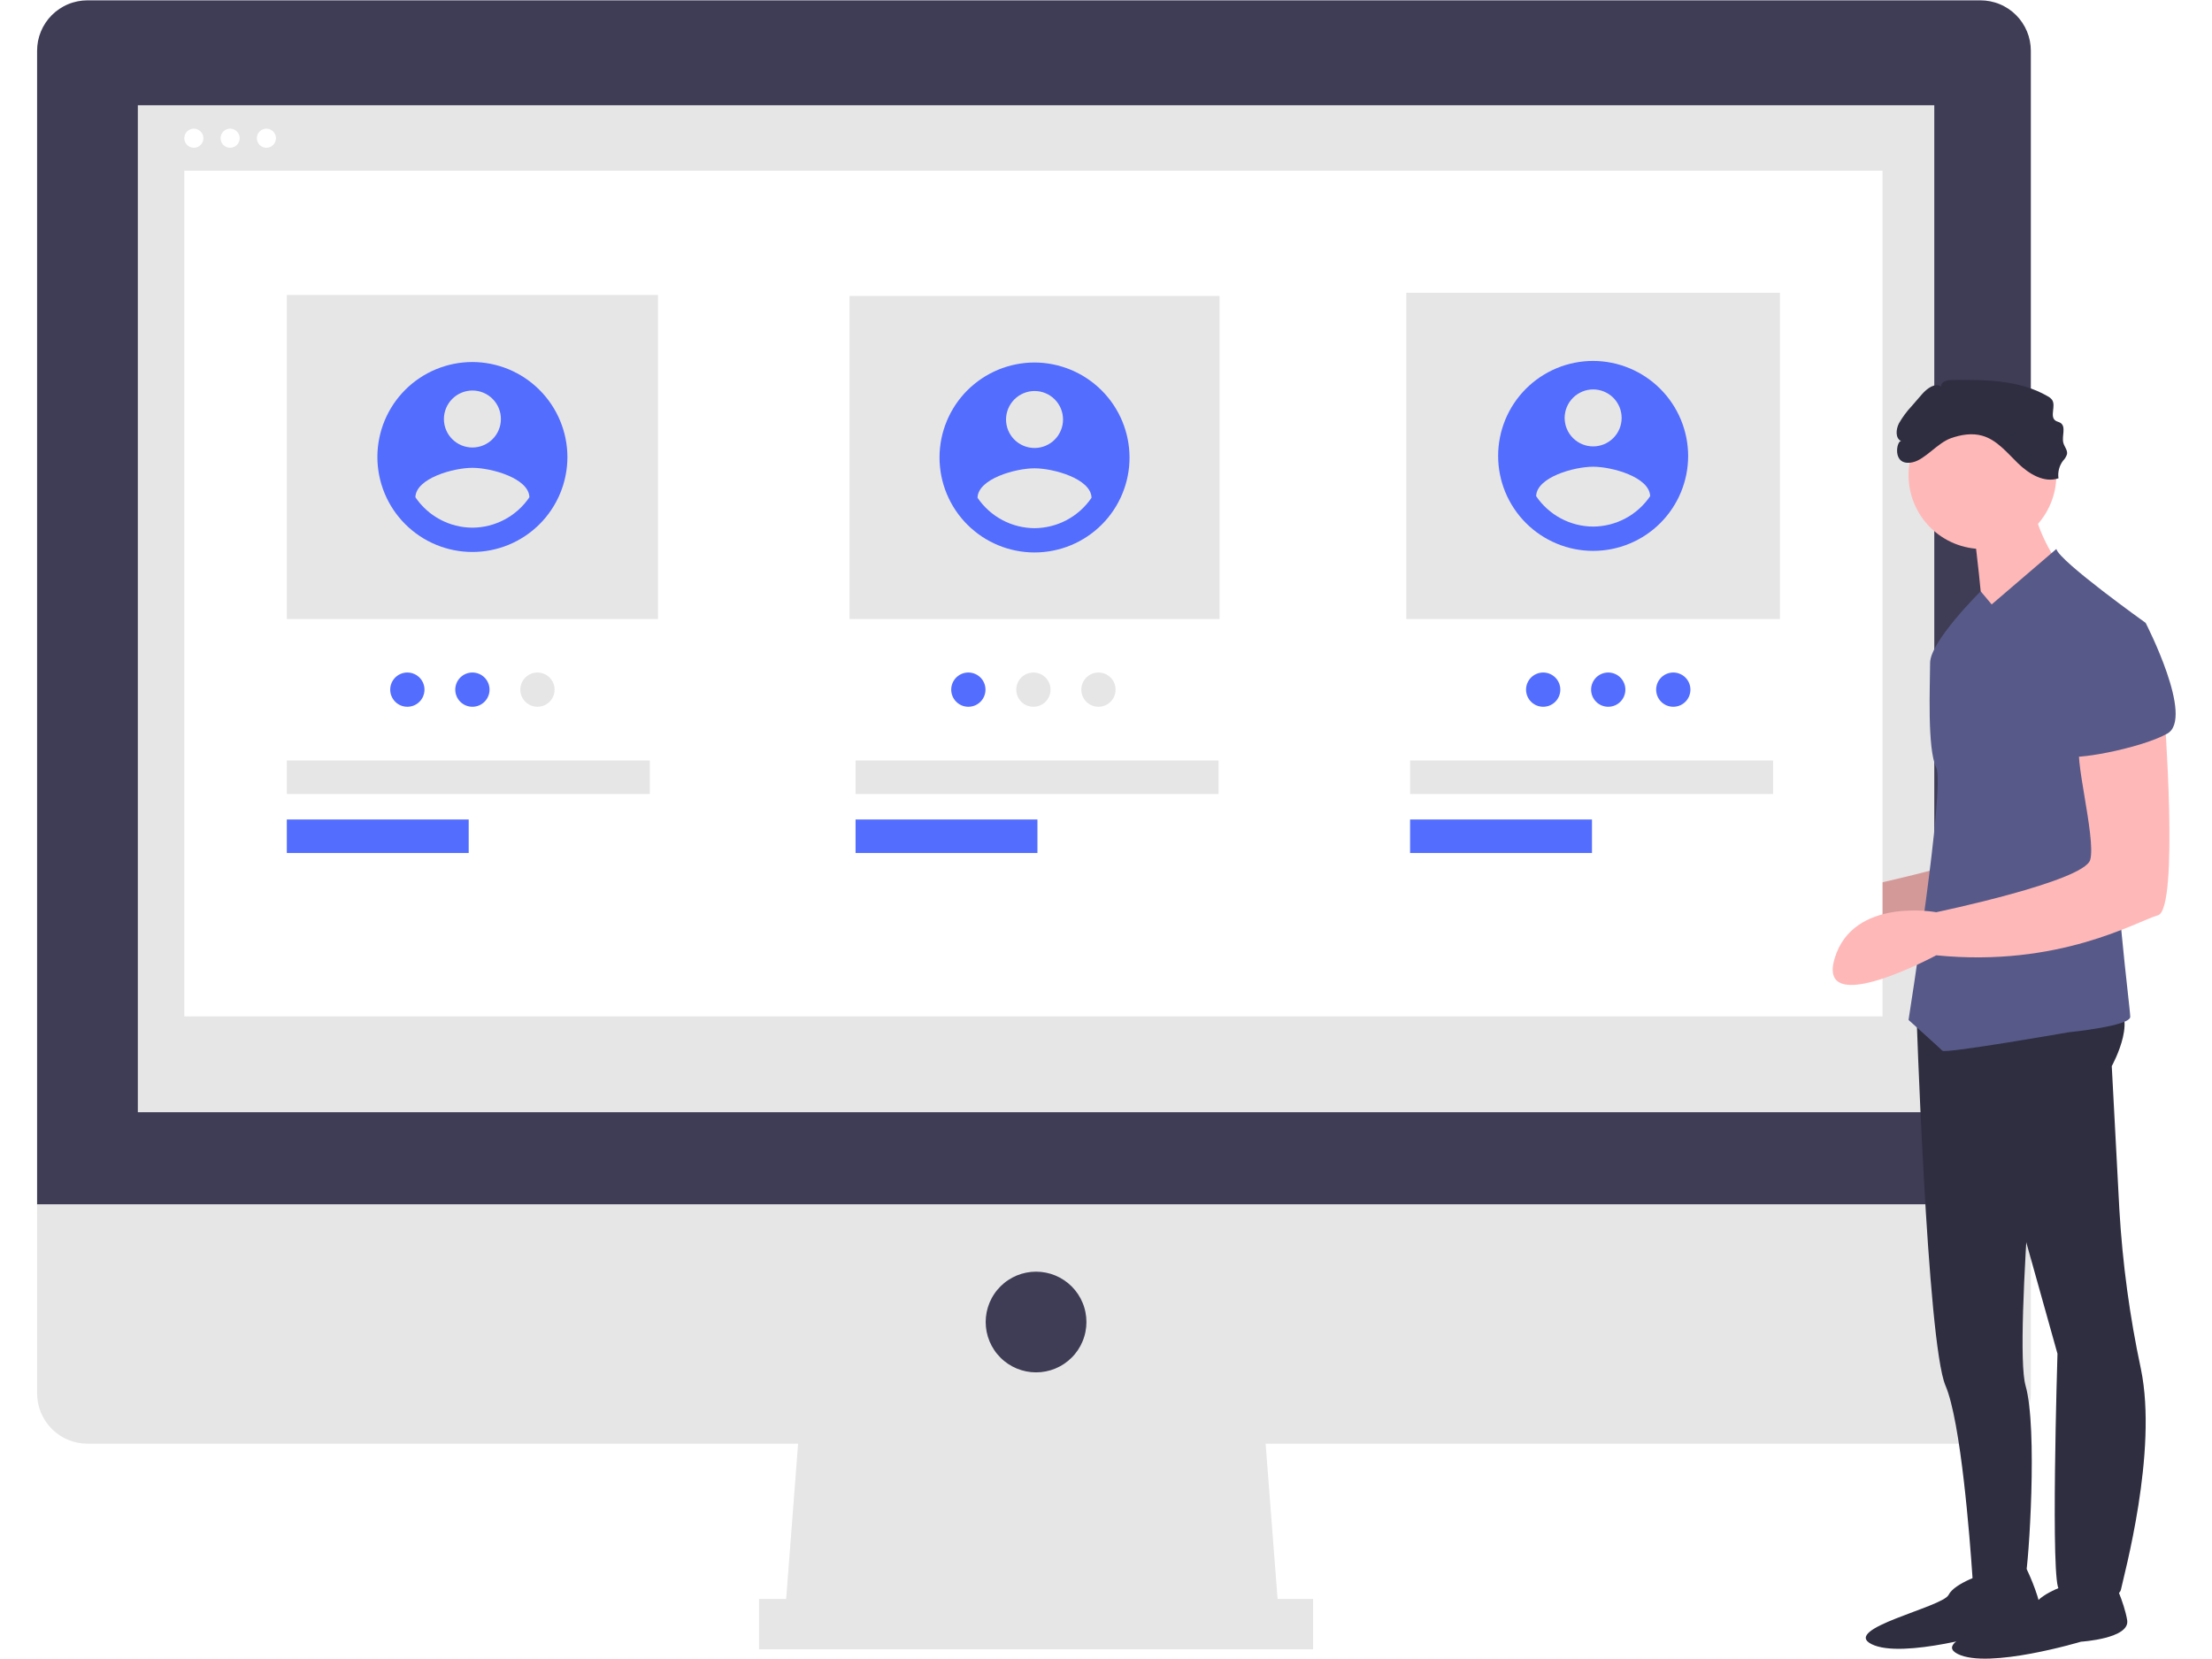 <svg xmlns="http://www.w3.org/2000/svg" width="768" viewBox="0 0 768 576" height="576" version="1.0"><defs><clipPath id="a"><path d="M 12.879 0 L 706 0 L 706 419 L 12.879 419 Z M 12.879 0"/></clipPath><clipPath id="b"><path d="M 12.879 418 L 706 418 L 706 502 L 12.879 502 Z M 12.879 418"/></clipPath><clipPath id="c"><path d="M 718 216 L 755.379 216 L 755.379 263 L 718 263 Z M 718 216"/></clipPath></defs><path fill="#FFF" d="M-76.8 -57.6H844.8V633.6H-76.8z"/><path fill="#FFF" d="M-76.8 -57.6H844.8V633.6H-76.8z"/><path fill="#FFF" d="M-76.8 -57.6H844.8V633.6H-76.8z"/><path fill="#E6E6E6" d="M 444.242 563.887 L 272.277 563.887 L 278.109 488.137 L 438.41 488.137 Z M 444.242 563.887"/><path fill="#E6E6E6" d="M 263.535 555.148 L 455.898 555.148 L 455.898 572.629 L 263.535 572.629 Z M 263.535 555.148"/><g clip-path="url(#a)"><path fill="#3F3D56" d="M 687.609 0.117 L 30.367 0.117 C 29.793 0.117 29.223 0.145 28.652 0.203 C 28.082 0.258 27.516 0.344 26.957 0.453 C 26.395 0.566 25.84 0.703 25.289 0.871 C 24.742 1.035 24.203 1.23 23.676 1.449 C 23.145 1.668 22.629 1.91 22.125 2.184 C 21.617 2.453 21.129 2.746 20.652 3.062 C 20.176 3.383 19.715 3.723 19.273 4.086 C 18.832 4.449 18.406 4.832 18 5.238 C 17.598 5.645 17.211 6.066 16.848 6.508 C 16.484 6.953 16.145 7.41 15.828 7.887 C 15.508 8.363 15.215 8.852 14.945 9.359 C 14.676 9.863 14.43 10.379 14.211 10.91 C 13.992 11.438 13.801 11.977 13.633 12.523 C 13.465 13.07 13.328 13.625 13.215 14.188 C 13.105 14.75 13.02 15.316 12.965 15.887 C 12.906 16.457 12.879 17.027 12.879 17.598 L 12.879 418.211 L 705.098 418.211 L 705.098 17.598 C 705.098 17.027 705.066 16.457 705.012 15.887 C 704.957 15.316 704.871 14.75 704.758 14.188 C 704.648 13.625 704.508 13.07 704.344 12.523 C 704.176 11.977 703.984 11.438 703.766 10.91 C 703.547 10.379 703.301 9.863 703.031 9.359 C 702.762 8.852 702.465 8.363 702.148 7.887 C 701.832 7.41 701.488 6.953 701.125 6.508 C 700.762 6.066 700.379 5.645 699.973 5.238 C 699.57 4.832 699.145 4.449 698.703 4.086 C 698.258 3.723 697.801 3.383 697.324 3.062 C 696.848 2.746 696.355 2.453 695.852 2.184 C 695.348 1.91 694.828 1.668 694.301 1.449 C 693.77 1.23 693.234 1.035 692.684 0.871 C 692.137 0.703 691.582 0.566 691.02 0.453 C 690.457 0.344 689.891 0.258 689.324 0.203 C 688.754 0.145 688.18 0.117 687.609 0.117 Z M 687.609 0.117"/></g><g clip-path="url(#b)"><path fill="#E6E6E6" d="M 12.879 418.211 L 12.879 483.766 C 12.879 484.336 12.906 484.91 12.965 485.477 C 13.02 486.047 13.105 486.613 13.215 487.176 C 13.328 487.738 13.465 488.293 13.633 488.84 C 13.801 489.387 13.992 489.926 14.211 490.453 C 14.43 490.984 14.676 491.5 14.945 492.004 C 15.215 492.512 15.508 493 15.828 493.477 C 16.145 493.953 16.484 494.41 16.848 494.855 C 17.211 495.297 17.598 495.723 18 496.125 C 18.406 496.531 18.832 496.914 19.273 497.277 C 19.715 497.641 20.176 497.98 20.652 498.301 C 21.129 498.617 21.617 498.91 22.125 499.184 C 22.629 499.453 23.145 499.695 23.676 499.914 C 24.203 500.133 24.742 500.328 25.289 500.492 C 25.84 500.66 26.395 500.797 26.957 500.91 C 27.516 501.023 28.082 501.105 28.652 501.16 C 29.223 501.219 29.793 501.246 30.367 501.246 L 687.609 501.246 C 688.18 501.246 688.754 501.219 689.324 501.16 C 689.891 501.105 690.457 501.023 691.02 500.91 C 691.582 500.797 692.137 500.66 692.684 500.492 C 693.234 500.328 693.77 500.133 694.301 499.914 C 694.828 499.695 695.348 499.453 695.852 499.184 C 696.355 498.91 696.848 498.617 697.324 498.301 C 697.801 497.98 698.258 497.641 698.703 497.277 C 699.145 496.914 699.57 496.531 699.973 496.125 C 700.379 495.723 700.762 495.297 701.125 494.855 C 701.488 494.41 701.832 493.953 702.148 493.477 C 702.465 493 702.762 492.512 703.031 492.004 C 703.301 491.5 703.547 490.984 703.766 490.453 C 703.984 489.926 704.176 489.387 704.344 488.84 C 704.508 488.293 704.648 487.738 704.758 487.176 C 704.871 486.613 704.957 486.047 705.012 485.477 C 705.066 484.91 705.098 484.336 705.098 483.766 L 705.098 418.211 Z M 12.879 418.211"/></g><path fill="#E6E6E6" d="M 47.855 36.539 L 671.578 36.539 L 671.578 386.16 L 47.855 386.16 Z M 47.855 36.539"/><path fill="#3F3D56" d="M 377.203 459 C 377.203 459.574 377.176 460.145 377.121 460.715 C 377.062 461.281 376.98 461.848 376.867 462.41 C 376.758 462.973 376.617 463.527 376.449 464.074 C 376.285 464.621 376.094 465.16 375.871 465.691 C 375.652 466.219 375.41 466.734 375.141 467.242 C 374.867 467.746 374.574 468.234 374.258 468.711 C 373.938 469.188 373.598 469.648 373.234 470.09 C 372.871 470.531 372.488 470.957 372.082 471.359 C 371.676 471.766 371.254 472.148 370.809 472.512 C 370.367 472.875 369.906 473.219 369.434 473.535 C 368.957 473.852 368.465 474.148 367.961 474.418 C 367.453 474.688 366.938 474.93 366.41 475.152 C 365.879 475.371 365.34 475.562 364.793 475.73 C 364.246 475.895 363.691 476.035 363.129 476.145 C 362.566 476.258 362 476.34 361.43 476.398 C 360.859 476.453 360.289 476.48 359.715 476.48 C 359.145 476.48 358.57 476.453 358.004 476.398 C 357.434 476.34 356.867 476.258 356.305 476.145 C 355.742 476.035 355.188 475.895 354.641 475.727 C 354.09 475.562 353.555 475.371 353.023 475.152 C 352.496 474.93 351.977 474.688 351.473 474.418 C 350.969 474.148 350.477 473.852 350 473.535 C 349.523 473.219 349.066 472.875 348.621 472.512 C 348.18 472.148 347.754 471.766 347.352 471.359 C 346.945 470.957 346.562 470.531 346.199 470.09 C 345.836 469.648 345.492 469.188 345.176 468.711 C 344.855 468.234 344.562 467.746 344.293 467.242 C 344.023 466.734 343.777 466.219 343.559 465.691 C 343.34 465.16 343.148 464.621 342.98 464.074 C 342.816 463.527 342.676 462.973 342.562 462.41 C 342.453 461.848 342.367 461.281 342.312 460.715 C 342.258 460.145 342.227 459.574 342.227 459 C 342.227 458.426 342.258 457.855 342.312 457.285 C 342.367 456.715 342.453 456.152 342.562 455.59 C 342.676 455.027 342.816 454.473 342.98 453.926 C 343.148 453.379 343.34 452.84 343.559 452.309 C 343.777 451.781 344.023 451.266 344.293 450.758 C 344.562 450.254 344.855 449.762 345.176 449.289 C 345.492 448.812 345.836 448.352 346.199 447.91 C 346.562 447.469 346.945 447.043 347.352 446.637 C 347.754 446.234 348.18 445.852 348.621 445.488 C 349.066 445.125 349.523 444.781 350 444.465 C 350.477 444.145 350.969 443.852 351.473 443.582 C 351.977 443.312 352.496 443.066 353.023 442.848 C 353.555 442.629 354.09 442.438 354.641 442.27 C 355.188 442.105 355.742 441.965 356.305 441.855 C 356.867 441.742 357.434 441.66 358.004 441.602 C 358.57 441.547 359.145 441.52 359.715 441.52 C 360.289 441.52 360.859 441.547 361.43 441.602 C 362 441.66 362.566 441.742 363.129 441.855 C 363.691 441.965 364.246 442.105 364.793 442.27 C 365.34 442.438 365.879 442.629 366.41 442.848 C 366.938 443.066 367.453 443.312 367.961 443.582 C 368.465 443.852 368.957 444.145 369.434 444.465 C 369.906 444.781 370.367 445.125 370.809 445.488 C 371.254 445.852 371.676 446.234 372.082 446.637 C 372.488 447.043 372.871 447.469 373.234 447.91 C 373.598 448.352 373.938 448.812 374.258 449.289 C 374.574 449.766 374.867 450.254 375.141 450.758 C 375.41 451.266 375.652 451.781 375.871 452.309 C 376.094 452.84 376.285 453.379 376.449 453.926 C 376.617 454.473 376.758 455.027 376.867 455.59 C 376.98 456.152 377.062 456.715 377.121 457.285 C 377.176 457.855 377.203 458.426 377.203 459 Z M 377.203 459"/><path fill="#FFF" d="M 70.621 47.988 C 70.621 48.426 70.539 48.852 70.367 49.258 C 70.199 49.664 69.961 50.023 69.648 50.332 C 69.34 50.645 68.98 50.883 68.574 51.051 C 68.168 51.223 67.742 51.305 67.301 51.305 C 66.863 51.305 66.438 51.223 66.031 51.051 C 65.625 50.883 65.266 50.645 64.957 50.332 C 64.645 50.023 64.406 49.664 64.238 49.258 C 64.066 48.852 63.984 48.426 63.984 47.988 C 63.984 47.547 64.066 47.125 64.238 46.719 C 64.406 46.312 64.645 45.953 64.957 45.641 C 65.266 45.332 65.625 45.09 66.031 44.922 C 66.438 44.754 66.863 44.668 67.301 44.668 C 67.742 44.668 68.168 44.754 68.574 44.922 C 68.98 45.09 69.34 45.332 69.648 45.641 C 69.961 45.953 70.199 46.312 70.367 46.719 C 70.539 47.125 70.621 47.547 70.621 47.988 Z M 70.621 47.988"/><path fill="#FFF" d="M 83.219 47.988 C 83.219 48.426 83.133 48.852 82.965 49.258 C 82.797 49.664 82.559 50.023 82.246 50.332 C 81.934 50.645 81.578 50.883 81.172 51.051 C 80.762 51.223 80.34 51.305 79.898 51.305 C 79.461 51.305 79.035 51.223 78.629 51.051 C 78.223 50.883 77.863 50.645 77.555 50.332 C 77.242 50.023 77.004 49.664 76.832 49.258 C 76.664 48.852 76.582 48.426 76.582 47.988 C 76.582 47.547 76.664 47.125 76.832 46.719 C 77.004 46.312 77.242 45.953 77.555 45.641 C 77.863 45.332 78.223 45.09 78.629 44.922 C 79.035 44.754 79.461 44.668 79.898 44.668 C 80.34 44.668 80.762 44.754 81.172 44.922 C 81.578 45.09 81.934 45.332 82.246 45.641 C 82.559 45.953 82.797 46.312 82.965 46.719 C 83.133 47.125 83.219 47.547 83.219 47.988 Z M 83.219 47.988"/><path fill="#FFF" d="M 95.816 47.988 C 95.816 48.426 95.73 48.852 95.562 49.258 C 95.395 49.664 95.152 50.023 94.844 50.332 C 94.531 50.645 94.172 50.883 93.766 51.051 C 93.359 51.223 92.938 51.305 92.496 51.305 C 92.055 51.305 91.633 51.223 91.227 51.051 C 90.82 50.883 90.461 50.645 90.148 50.332 C 89.84 50.023 89.598 49.664 89.43 49.258 C 89.262 48.852 89.176 48.426 89.176 47.988 C 89.176 47.547 89.262 47.125 89.43 46.719 C 89.598 46.312 89.84 45.953 90.148 45.641 C 90.461 45.332 90.82 45.09 91.227 44.922 C 91.633 44.754 92.055 44.668 92.496 44.668 C 92.938 44.668 93.359 44.754 93.766 44.922 C 94.172 45.09 94.531 45.332 94.844 45.641 C 95.152 45.953 95.395 46.312 95.562 46.719 C 95.73 47.125 95.816 47.547 95.816 47.988 Z M 95.816 47.988"/><path fill="#FFB8B8" d="M 728.922 236.562 C 728.922 236.562 734.27 306.027 726.785 308.164 C 719.301 310.301 692.574 326.332 649.812 322.059 C 649.812 322.059 608.121 344.5 614.535 323.125 C 620.949 301.754 649.812 307.098 649.812 307.098 C 649.812 307.098 701.129 296.41 703.266 288.93 C 705.402 281.449 696.852 250.457 700.059 249.387 C 703.266 248.32 728.922 236.562 728.922 236.562 Z M 728.922 236.562"/><path fill="#231F20" d="M 725.328 237.461 C 725.328 237.461 730.672 306.926 723.188 309.062 C 715.707 311.203 688.98 327.23 646.215 322.957 C 646.215 322.957 604.523 345.398 610.938 324.027 C 617.352 302.652 646.215 307.996 646.215 307.996 C 646.215 307.996 697.531 297.309 699.668 289.828 C 701.809 282.348 693.254 251.355 696.461 250.285 C 699.668 249.219 725.328 237.461 725.328 237.461 Z M 725.328 237.461" fill-opacity=".2"/><path fill="#2F2E41" d="M 665.301 349.207 C 665.301 349.207 669.055 466.117 675.469 481.082 C 680.812 493.543 683.93 534.18 684.824 547.41 C 685.004 550.062 685.094 551.613 685.094 551.613 C 685.094 551.613 702.195 551.613 703.266 547.34 C 704.336 543.062 707.543 496.043 703.266 481.082 C 698.988 466.117 709.359 355.5 709.359 355.5 Z M 665.301 349.207"/><path fill="#2F2E41" d="M 689.367 546.27 C 689.367 546.27 678.676 549.477 676.539 553.75 C 674.402 558.023 639.121 565.504 649.812 570.848 C 660.504 576.191 692.574 566.574 692.574 566.574 C 692.574 566.574 709.68 565.504 708.609 559.094 C 707.543 552.684 703.648 544.781 703.648 544.781 Z M 689.367 546.27"/><path fill="#2F2E41" d="M 719.301 549.688 C 719.301 549.688 708.609 552.891 706.473 557.168 C 704.336 561.441 669.055 568.922 679.746 574.266 C 690.438 579.609 722.508 569.992 722.508 569.992 C 722.508 569.992 739.613 568.922 738.547 562.512 C 737.477 556.098 733.582 548.199 733.582 548.199 Z M 719.301 549.688"/><path fill="#2F2E41" d="M 674.402 355.188 L 689.367 380.836 L 714.348 470.008 C 714.348 470.008 711.82 551.824 715.027 551.824 C 718.234 551.824 735.34 557.168 736.406 551.824 C 737.309 547.309 749.285 504.07 743.316 475.293 C 739.426 457.078 736.938 438.676 735.844 420.082 L 733.199 370.148 C 733.199 370.148 743.891 350.914 732.129 347.707 C 720.371 344.5 674.402 355.188 674.402 355.188 Z M 674.402 355.188"/><path fill="#FFB8B8" d="M 713.957 164.965 C 713.957 165.805 713.914 166.641 713.832 167.477 C 713.75 168.312 713.629 169.145 713.465 169.965 C 713.301 170.789 713.098 171.605 712.852 172.41 C 712.609 173.211 712.324 174.004 712.004 174.777 C 711.684 175.555 711.324 176.312 710.926 177.055 C 710.531 177.793 710.102 178.516 709.633 179.211 C 709.168 179.91 708.668 180.586 708.133 181.234 C 707.602 181.883 707.035 182.504 706.441 183.098 C 705.848 183.691 705.227 184.258 704.578 184.789 C 703.926 185.324 703.254 185.82 702.555 186.289 C 701.855 186.754 701.137 187.188 700.395 187.582 C 699.652 187.98 698.895 188.336 698.117 188.66 C 697.344 188.98 696.551 189.262 695.746 189.508 C 694.945 189.75 694.129 189.953 693.305 190.117 C 692.48 190.281 691.652 190.406 690.812 190.488 C 689.977 190.57 689.141 190.613 688.301 190.613 C 687.461 190.613 686.621 190.57 685.785 190.488 C 684.949 190.406 684.117 190.281 683.293 190.117 C 682.469 189.953 681.656 189.75 680.852 189.508 C 680.047 189.262 679.258 188.98 678.48 188.66 C 677.703 188.336 676.945 187.98 676.203 187.582 C 675.465 187.188 674.742 186.754 674.043 186.289 C 673.348 185.82 672.672 185.324 672.023 184.789 C 671.371 184.258 670.75 183.691 670.156 183.098 C 669.562 182.504 669 181.883 668.465 181.234 C 667.934 180.586 667.434 179.91 666.965 179.211 C 666.5 178.516 666.066 177.793 665.672 177.055 C 665.273 176.312 664.918 175.555 664.594 174.777 C 664.273 174.004 663.992 173.211 663.746 172.41 C 663.504 171.605 663.301 170.789 663.137 169.965 C 662.973 169.145 662.848 168.312 662.766 167.477 C 662.684 166.641 662.641 165.805 662.641 164.965 C 662.641 164.125 662.684 163.285 662.766 162.449 C 662.848 161.613 662.973 160.781 663.137 159.961 C 663.301 159.137 663.504 158.32 663.746 157.52 C 663.992 156.715 664.273 155.926 664.594 155.148 C 664.918 154.371 665.273 153.613 665.672 152.871 C 666.066 152.133 666.5 151.41 666.965 150.715 C 667.434 150.016 667.934 149.34 668.465 148.691 C 669 148.043 669.562 147.422 670.156 146.828 C 670.75 146.234 671.371 145.668 672.023 145.137 C 672.672 144.605 673.348 144.105 674.043 143.637 C 674.742 143.172 675.465 142.738 676.203 142.344 C 676.945 141.945 677.703 141.59 678.48 141.266 C 679.258 140.945 680.047 140.664 680.852 140.418 C 681.656 140.176 682.469 139.973 683.293 139.809 C 684.117 139.645 684.949 139.52 685.785 139.438 C 686.621 139.355 687.461 139.316 688.301 139.316 C 689.141 139.316 689.977 139.355 690.816 139.438 C 691.652 139.52 692.48 139.645 693.305 139.809 C 694.129 139.973 694.945 140.176 695.746 140.418 C 696.551 140.664 697.344 140.945 698.117 141.266 C 698.895 141.59 699.652 141.945 700.395 142.344 C 701.137 142.738 701.855 143.172 702.555 143.637 C 703.254 144.105 703.926 144.605 704.578 145.137 C 705.227 145.668 705.848 146.234 706.441 146.828 C 707.035 147.422 707.602 148.043 708.133 148.691 C 708.668 149.34 709.168 150.016 709.633 150.715 C 710.102 151.41 710.531 152.133 710.926 152.871 C 711.324 153.613 711.684 154.371 712.004 155.148 C 712.324 155.926 712.609 156.715 712.852 157.52 C 713.098 158.32 713.301 159.137 713.465 159.961 C 713.629 160.781 713.75 161.613 713.832 162.449 C 713.914 163.285 713.957 164.125 713.957 164.965 Z M 713.957 164.965"/><path fill="#FFB8B8" d="M 685.094 182.062 C 685.094 182.062 689.367 216.258 688.301 218.398 C 687.23 220.535 713.957 194.887 713.957 194.887 C 713.957 194.887 704.336 179.926 706.473 172.445 Z M 685.094 182.062"/><path fill="#575A89" d="M 744.961 216.258 C 744.961 216.258 715.027 194.887 713.957 190.609 L 691.508 209.848 L 687.691 205.309 C 687.691 205.309 670.125 222.672 670.125 230.152 C 670.125 237.633 669.055 260.074 672.262 266.488 C 675.469 272.898 662.641 354.117 662.641 354.117 C 662.641 354.117 673.332 363.738 674.402 364.805 C 675.469 365.875 718.234 358.395 718.234 358.395 C 718.234 358.395 739.613 356.254 739.613 353.051 C 739.613 349.844 733.199 301.754 735.34 288.93 C 737.477 276.105 744.961 216.258 744.961 216.258 Z M 744.961 216.258"/><path fill="#2F2E41" d="M 677.34 152.148 C 680.848 150.902 684.715 150.262 688.293 151.297 C 693.352 152.762 696.859 157.195 700.641 160.863 C 704.418 164.531 709.723 167.781 714.699 166.059 C 714.551 164.98 714.609 163.914 714.883 162.859 C 715.156 161.805 715.621 160.84 716.273 159.973 C 716.934 159.312 717.398 158.535 717.672 157.645 C 717.887 156.27 716.73 155.086 716.383 153.738 C 715.777 151.383 717.441 148.152 715.395 146.828 C 714.852 146.48 714.168 146.402 713.641 146.031 C 711.574 144.586 713.871 140.992 712.504 138.871 C 712.086 138.316 711.57 137.883 710.949 137.574 C 701.027 131.789 688.895 131.773 677.41 131.918 C 675.812 131.938 673.586 132.73 674.039 134.266 C 671.867 132.707 669.027 134.895 667.277 136.914 L 663.695 141.043 C 662.008 142.848 660.547 144.82 659.32 146.961 C 658.227 149.051 657.984 152.266 660.16 153.18 C 658.543 152.5 656.578 162.086 664.039 160.508 C 668.375 159.59 672.625 153.828 677.34 152.148 Z M 677.34 152.148"/><path fill="#FFF" d="M 63.984 59.262 L 653.602 59.262 L 653.602 352.887 L 63.984 352.887 Z M 63.984 59.262"/><path fill="#E6E6E6" d="M 99.582 102.41 L 228.449 102.41 L 228.449 214.926 L 99.582 214.926 Z M 99.582 102.41"/><path fill="#E6E6E6" d="M 294.945 102.75 L 423.426 102.75 L 423.426 214.926 L 294.945 214.926 Z M 294.945 102.75"/><path fill="#E6E6E6" d="M 488.262 101.648 L 618.004 101.648 L 618.004 214.926 L 488.262 214.926 Z M 488.262 101.648"/><path fill="#E6E6E6" d="M 99.582 264.035 L 225.621 264.035 L 225.621 275.676 L 99.582 275.676 Z M 99.582 264.035"/><path fill="#536DFE" d="M 99.582 284.527 L 162.73 284.527 L 162.73 296.164 L 99.582 296.164 Z M 99.582 284.527"/><path fill="#E6E6E6" d="M 297.047 264.035 L 423.09 264.035 L 423.09 275.676 L 297.047 275.676 Z M 297.047 264.035"/><path fill="#536DFE" d="M 297.047 284.527 L 360.195 284.527 L 360.195 296.164 L 297.047 296.164 Z M 297.047 284.527"/><path fill="#E6E6E6" d="M 489.574 264.035 L 615.617 264.035 L 615.617 275.676 L 489.574 275.676 Z M 489.574 264.035"/><path fill="#536DFE" d="M 489.574 284.527 L 552.727 284.527 L 552.727 296.164 L 489.574 296.164 Z M 489.574 284.527"/><path fill="#536DFE" d="M 342.156 239.441 C 342.156 239.832 342.121 240.219 342.043 240.602 C 341.965 240.984 341.855 241.355 341.703 241.719 C 341.555 242.078 341.371 242.422 341.156 242.746 C 340.938 243.07 340.691 243.371 340.414 243.645 C 340.137 243.922 339.836 244.168 339.512 244.387 C 339.188 244.602 338.844 244.785 338.484 244.938 C 338.125 245.086 337.75 245.199 337.367 245.273 C 336.984 245.352 336.598 245.387 336.207 245.387 C 335.816 245.387 335.43 245.352 335.047 245.273 C 334.664 245.199 334.293 245.086 333.93 244.938 C 333.57 244.785 333.227 244.602 332.902 244.387 C 332.578 244.168 332.277 243.922 332 243.645 C 331.723 243.371 331.477 243.07 331.262 242.746 C 331.043 242.422 330.859 242.078 330.711 241.719 C 330.562 241.355 330.449 240.984 330.371 240.602 C 330.297 240.219 330.258 239.832 330.258 239.441 C 330.258 239.051 330.297 238.664 330.371 238.281 C 330.449 237.898 330.562 237.527 330.711 237.164 C 330.859 236.805 331.043 236.461 331.262 236.137 C 331.477 235.812 331.723 235.512 332 235.234 C 332.277 234.961 332.578 234.711 332.902 234.496 C 333.227 234.277 333.57 234.094 333.93 233.945 C 334.293 233.797 334.664 233.684 335.047 233.609 C 335.43 233.531 335.816 233.492 336.207 233.492 C 336.598 233.492 336.984 233.531 337.367 233.609 C 337.75 233.684 338.125 233.797 338.484 233.945 C 338.844 234.094 339.188 234.277 339.512 234.496 C 339.836 234.711 340.137 234.961 340.414 235.234 C 340.691 235.512 340.938 235.812 341.156 236.137 C 341.371 236.461 341.555 236.805 341.703 237.164 C 341.855 237.527 341.965 237.898 342.043 238.281 C 342.121 238.664 342.156 239.051 342.156 239.441 Z M 342.156 239.441"/><path fill="#E6E6E6" d="M 364.742 239.441 C 364.742 239.832 364.703 240.219 364.629 240.602 C 364.551 240.984 364.438 241.355 364.289 241.719 C 364.141 242.078 363.957 242.422 363.738 242.746 C 363.523 243.07 363.277 243.371 363 243.645 C 362.723 243.922 362.422 244.168 362.098 244.387 C 361.773 244.602 361.43 244.785 361.07 244.938 C 360.707 245.086 360.336 245.199 359.953 245.273 C 359.57 245.352 359.184 245.387 358.793 245.387 C 358.402 245.387 358.016 245.352 357.633 245.273 C 357.25 245.199 356.875 245.086 356.516 244.938 C 356.156 244.785 355.812 244.602 355.488 244.387 C 355.164 244.168 354.863 243.922 354.586 243.645 C 354.309 243.371 354.062 243.07 353.844 242.746 C 353.629 242.422 353.445 242.078 353.297 241.719 C 353.145 241.355 353.035 240.984 352.957 240.602 C 352.883 240.219 352.844 239.832 352.844 239.441 C 352.844 239.051 352.883 238.664 352.957 238.281 C 353.035 237.898 353.145 237.527 353.297 237.164 C 353.445 236.805 353.629 236.461 353.844 236.137 C 354.062 235.812 354.309 235.512 354.586 235.234 C 354.863 234.961 355.164 234.711 355.488 234.496 C 355.812 234.277 356.156 234.094 356.516 233.945 C 356.875 233.797 357.25 233.684 357.633 233.609 C 358.016 233.531 358.402 233.492 358.793 233.492 C 359.184 233.492 359.57 233.531 359.953 233.609 C 360.336 233.684 360.707 233.797 361.07 233.945 C 361.43 234.094 361.773 234.277 362.098 234.496 C 362.422 234.711 362.723 234.961 363 235.234 C 363.277 235.512 363.523 235.812 363.738 236.137 C 363.957 236.461 364.141 236.805 364.289 237.164 C 364.438 237.527 364.551 237.898 364.629 238.281 C 364.703 238.664 364.742 239.051 364.742 239.441 Z M 364.742 239.441"/><path fill="#E6E6E6" d="M 387.328 239.441 C 387.328 239.832 387.289 240.219 387.215 240.602 C 387.137 240.984 387.023 241.355 386.875 241.719 C 386.727 242.078 386.543 242.422 386.324 242.746 C 386.109 243.07 385.863 243.371 385.586 243.645 C 385.309 243.922 385.008 244.168 384.684 244.387 C 384.359 244.602 384.016 244.785 383.656 244.938 C 383.293 245.086 382.922 245.199 382.539 245.273 C 382.156 245.352 381.77 245.387 381.379 245.387 C 380.988 245.387 380.602 245.352 380.219 245.273 C 379.836 245.199 379.461 245.086 379.102 244.938 C 378.742 244.785 378.398 244.602 378.074 244.387 C 377.75 244.168 377.449 243.922 377.172 243.645 C 376.895 243.371 376.648 243.07 376.434 242.746 C 376.215 242.422 376.031 242.078 375.883 241.719 C 375.734 241.355 375.621 240.984 375.543 240.602 C 375.469 240.219 375.43 239.832 375.43 239.441 C 375.43 239.051 375.469 238.664 375.543 238.281 C 375.621 237.898 375.734 237.527 375.883 237.164 C 376.031 236.805 376.215 236.461 376.434 236.137 C 376.648 235.812 376.895 235.512 377.172 235.234 C 377.449 234.961 377.75 234.711 378.074 234.496 C 378.398 234.277 378.742 234.094 379.102 233.945 C 379.461 233.797 379.836 233.684 380.219 233.609 C 380.602 233.531 380.988 233.492 381.379 233.492 C 381.77 233.492 382.156 233.531 382.539 233.609 C 382.922 233.684 383.293 233.797 383.656 233.945 C 384.016 234.094 384.359 234.277 384.684 234.496 C 385.008 234.711 385.309 234.961 385.586 235.234 C 385.863 235.512 386.109 235.812 386.324 236.137 C 386.543 236.461 386.727 236.805 386.875 237.164 C 387.023 237.527 387.137 237.898 387.215 238.281 C 387.289 238.664 387.328 239.051 387.328 239.441 Z M 387.328 239.441"/><path fill="#536DFE" d="M 147.379 239.441 C 147.379 239.832 147.34 240.219 147.266 240.602 C 147.188 240.984 147.074 241.355 146.926 241.719 C 146.777 242.078 146.594 242.422 146.375 242.746 C 146.16 243.07 145.914 243.371 145.637 243.645 C 145.359 243.922 145.059 244.168 144.734 244.387 C 144.41 244.602 144.066 244.785 143.707 244.938 C 143.344 245.086 142.973 245.199 142.59 245.273 C 142.207 245.352 141.82 245.387 141.43 245.387 C 141.039 245.387 140.652 245.352 140.27 245.273 C 139.887 245.199 139.516 245.086 139.152 244.938 C 138.793 244.785 138.449 244.602 138.125 244.387 C 137.801 244.168 137.5 243.922 137.223 243.645 C 136.945 243.371 136.699 243.07 136.484 242.746 C 136.266 242.422 136.082 242.078 135.934 241.719 C 135.785 241.355 135.672 240.984 135.594 240.602 C 135.52 240.219 135.48 239.832 135.48 239.441 C 135.48 239.051 135.52 238.664 135.594 238.281 C 135.672 237.898 135.785 237.527 135.934 237.164 C 136.082 236.805 136.266 236.461 136.484 236.137 C 136.699 235.812 136.945 235.512 137.223 235.234 C 137.5 234.961 137.801 234.711 138.125 234.496 C 138.449 234.277 138.793 234.094 139.152 233.945 C 139.516 233.797 139.887 233.684 140.27 233.609 C 140.652 233.531 141.039 233.492 141.43 233.492 C 141.82 233.492 142.207 233.531 142.59 233.609 C 142.973 233.684 143.344 233.797 143.707 233.945 C 144.066 234.094 144.41 234.277 144.734 234.496 C 145.059 234.711 145.359 234.961 145.637 235.234 C 145.914 235.512 146.16 235.812 146.375 236.137 C 146.594 236.461 146.777 236.805 146.926 237.164 C 147.074 237.527 147.188 237.898 147.266 238.281 C 147.34 238.664 147.379 239.051 147.379 239.441 Z M 147.379 239.441"/><path fill="#536DFE" d="M 169.965 239.441 C 169.965 239.832 169.926 240.219 169.852 240.602 C 169.773 240.984 169.664 241.355 169.512 241.719 C 169.363 242.078 169.18 242.422 168.961 242.746 C 168.746 243.07 168.5 243.371 168.223 243.645 C 167.945 243.922 167.645 244.168 167.32 244.387 C 166.996 244.602 166.652 244.785 166.293 244.938 C 165.934 245.086 165.559 245.199 165.176 245.273 C 164.793 245.352 164.406 245.387 164.016 245.387 C 163.625 245.387 163.238 245.352 162.855 245.273 C 162.473 245.199 162.102 245.086 161.738 244.938 C 161.379 244.785 161.035 244.602 160.711 244.387 C 160.387 244.168 160.086 243.922 159.809 243.645 C 159.531 243.371 159.285 243.07 159.07 242.746 C 158.852 242.422 158.668 242.078 158.52 241.719 C 158.371 241.355 158.258 240.984 158.18 240.602 C 158.105 240.219 158.066 239.832 158.066 239.441 C 158.066 239.051 158.105 238.664 158.18 238.281 C 158.258 237.898 158.371 237.527 158.52 237.164 C 158.668 236.805 158.852 236.461 159.07 236.137 C 159.285 235.812 159.531 235.512 159.809 235.234 C 160.086 234.961 160.387 234.711 160.711 234.496 C 161.035 234.277 161.379 234.094 161.738 233.945 C 162.102 233.797 162.473 233.684 162.855 233.609 C 163.238 233.531 163.625 233.492 164.016 233.492 C 164.406 233.492 164.793 233.531 165.176 233.609 C 165.559 233.684 165.934 233.797 166.293 233.945 C 166.652 234.094 166.996 234.277 167.32 234.496 C 167.645 234.711 167.945 234.961 168.223 235.234 C 168.5 235.512 168.746 235.812 168.961 236.137 C 169.18 236.461 169.363 236.805 169.512 237.164 C 169.664 237.527 169.773 237.898 169.852 238.281 C 169.926 238.664 169.965 239.051 169.965 239.441 Z M 169.965 239.441"/><path fill="#E6E6E6" d="M 192.551 239.441 C 192.551 239.832 192.512 240.219 192.438 240.602 C 192.359 240.984 192.246 241.355 192.098 241.719 C 191.949 242.078 191.766 242.422 191.547 242.746 C 191.332 243.07 191.086 243.371 190.809 243.645 C 190.531 243.922 190.23 244.168 189.906 244.387 C 189.582 244.602 189.238 244.785 188.879 244.938 C 188.516 245.086 188.145 245.199 187.762 245.273 C 187.379 245.352 186.992 245.387 186.602 245.387 C 186.211 245.387 185.824 245.352 185.441 245.273 C 185.059 245.199 184.684 245.086 184.324 244.938 C 183.965 244.785 183.621 244.602 183.297 244.387 C 182.969 244.168 182.672 243.922 182.395 243.645 C 182.117 243.371 181.871 243.07 181.652 242.746 C 181.438 242.422 181.254 242.078 181.105 241.719 C 180.953 241.355 180.844 240.984 180.766 240.602 C 180.688 240.219 180.652 239.832 180.652 239.441 C 180.652 239.051 180.688 238.664 180.766 238.281 C 180.844 237.898 180.953 237.527 181.105 237.164 C 181.254 236.805 181.438 236.461 181.652 236.137 C 181.871 235.812 182.117 235.512 182.395 235.234 C 182.672 234.961 182.969 234.711 183.297 234.496 C 183.621 234.277 183.965 234.094 184.324 233.945 C 184.684 233.797 185.059 233.684 185.441 233.609 C 185.824 233.531 186.211 233.492 186.602 233.492 C 186.992 233.492 187.379 233.531 187.762 233.609 C 188.145 233.684 188.516 233.797 188.879 233.945 C 189.238 234.094 189.582 234.277 189.906 234.496 C 190.23 234.711 190.531 234.961 190.809 235.234 C 191.086 235.512 191.332 235.812 191.547 236.137 C 191.766 236.461 191.949 236.805 192.098 237.164 C 192.246 237.527 192.359 237.898 192.438 238.281 C 192.512 238.664 192.551 239.051 192.551 239.441 Z M 192.551 239.441"/><path fill="#536DFE" d="M 541.738 239.441 C 541.738 239.832 541.699 240.219 541.625 240.602 C 541.547 240.984 541.434 241.355 541.285 241.719 C 541.137 242.078 540.953 242.422 540.734 242.746 C 540.52 243.07 540.273 243.371 539.996 243.645 C 539.719 243.922 539.418 244.168 539.094 244.387 C 538.77 244.602 538.426 244.785 538.066 244.938 C 537.703 245.086 537.332 245.199 536.949 245.273 C 536.566 245.352 536.18 245.387 535.789 245.387 C 535.398 245.387 535.012 245.352 534.629 245.273 C 534.246 245.199 533.871 245.086 533.512 244.938 C 533.152 244.785 532.809 244.602 532.484 244.387 C 532.16 244.168 531.859 243.922 531.582 243.645 C 531.305 243.371 531.059 243.07 530.84 242.746 C 530.625 242.422 530.441 242.078 530.293 241.719 C 530.141 241.355 530.031 240.984 529.953 240.602 C 529.875 240.219 529.84 239.832 529.84 239.441 C 529.84 239.051 529.875 238.664 529.953 238.281 C 530.031 237.898 530.141 237.527 530.293 237.164 C 530.441 236.805 530.625 236.461 530.84 236.137 C 531.059 235.812 531.305 235.512 531.582 235.234 C 531.859 234.961 532.16 234.711 532.484 234.496 C 532.809 234.277 533.152 234.094 533.512 233.945 C 533.871 233.797 534.246 233.684 534.629 233.609 C 535.012 233.531 535.398 233.492 535.789 233.492 C 536.18 233.492 536.566 233.531 536.949 233.609 C 537.332 233.684 537.703 233.797 538.066 233.945 C 538.426 234.094 538.77 234.277 539.094 234.496 C 539.418 234.711 539.719 234.961 539.996 235.234 C 540.273 235.512 540.52 235.812 540.734 236.137 C 540.953 236.461 541.137 236.805 541.285 237.164 C 541.434 237.527 541.547 237.898 541.625 238.281 C 541.699 238.664 541.738 239.051 541.738 239.441 Z M 541.738 239.441"/><path fill="#536DFE" d="M 564.324 239.441 C 564.324 239.832 564.285 240.219 564.211 240.602 C 564.133 240.984 564.02 241.355 563.871 241.719 C 563.723 242.078 563.539 242.422 563.32 242.746 C 563.105 243.07 562.855 243.371 562.582 243.645 C 562.305 243.922 562.004 244.168 561.68 244.387 C 561.355 244.602 561.012 244.785 560.652 244.938 C 560.289 245.086 559.918 245.199 559.535 245.273 C 559.152 245.352 558.766 245.387 558.375 245.387 C 557.984 245.387 557.598 245.352 557.215 245.273 C 556.828 245.199 556.457 245.086 556.098 244.938 C 555.734 244.785 555.395 244.602 555.066 244.387 C 554.742 244.168 554.441 243.922 554.168 243.645 C 553.891 243.371 553.645 243.07 553.426 242.746 C 553.211 242.422 553.027 242.078 552.879 241.719 C 552.727 241.355 552.613 240.984 552.539 240.602 C 552.461 240.219 552.426 239.832 552.426 239.441 C 552.426 239.051 552.461 238.664 552.539 238.281 C 552.613 237.898 552.727 237.527 552.879 237.164 C 553.027 236.805 553.211 236.461 553.426 236.137 C 553.645 235.812 553.891 235.512 554.168 235.234 C 554.441 234.961 554.742 234.711 555.066 234.496 C 555.395 234.277 555.734 234.094 556.098 233.945 C 556.457 233.797 556.828 233.684 557.215 233.609 C 557.598 233.531 557.984 233.492 558.375 233.492 C 558.766 233.492 559.152 233.531 559.535 233.609 C 559.918 233.684 560.289 233.797 560.652 233.945 C 561.012 234.094 561.355 234.277 561.68 234.496 C 562.004 234.711 562.305 234.961 562.582 235.234 C 562.855 235.512 563.105 235.812 563.32 236.137 C 563.539 236.461 563.723 236.805 563.871 237.164 C 564.02 237.527 564.133 237.898 564.211 238.281 C 564.285 238.664 564.324 239.051 564.324 239.441 Z M 564.324 239.441"/><path fill="#536DFE" d="M 586.91 239.441 C 586.91 239.832 586.871 240.219 586.793 240.602 C 586.719 240.984 586.605 241.355 586.457 241.719 C 586.305 242.078 586.125 242.422 585.906 242.746 C 585.688 243.07 585.441 243.371 585.168 243.645 C 584.891 243.922 584.59 244.168 584.266 244.387 C 583.941 244.602 583.598 244.785 583.234 244.938 C 582.875 245.086 582.504 245.199 582.121 245.273 C 581.738 245.352 581.352 245.387 580.961 245.387 C 580.57 245.387 580.18 245.352 579.797 245.273 C 579.414 245.199 579.043 245.086 578.684 244.938 C 578.32 244.785 577.977 244.602 577.652 244.387 C 577.328 244.168 577.027 243.922 576.75 243.645 C 576.477 243.371 576.23 243.07 576.012 242.746 C 575.793 242.422 575.613 242.078 575.461 241.719 C 575.312 241.355 575.199 240.984 575.125 240.602 C 575.047 240.219 575.008 239.832 575.008 239.441 C 575.008 239.051 575.047 238.664 575.125 238.281 C 575.199 237.898 575.312 237.527 575.461 237.164 C 575.613 236.805 575.793 236.461 576.012 236.137 C 576.23 235.812 576.477 235.512 576.75 235.234 C 577.027 234.961 577.328 234.711 577.652 234.496 C 577.977 234.277 578.32 234.094 578.684 233.945 C 579.043 233.797 579.414 233.684 579.797 233.609 C 580.18 233.531 580.57 233.492 580.961 233.492 C 581.352 233.492 581.738 233.531 582.121 233.609 C 582.504 233.684 582.875 233.797 583.234 233.945 C 583.598 234.094 583.941 234.277 584.266 234.496 C 584.59 234.711 584.891 234.961 585.168 235.234 C 585.441 235.512 585.688 235.812 585.906 236.137 C 586.125 236.461 586.305 236.805 586.457 237.164 C 586.605 237.527 586.719 237.898 586.793 238.281 C 586.871 238.664 586.91 239.051 586.91 239.441 Z M 586.91 239.441"/><path fill="#536DFE" d="M 553.133 125.312 C 552.055 125.312 550.977 125.363 549.902 125.469 C 548.824 125.574 547.758 125.734 546.699 125.945 C 545.641 126.156 544.594 126.418 543.559 126.73 C 542.523 127.043 541.508 127.406 540.512 127.82 C 539.512 128.234 538.535 128.695 537.586 129.203 C 536.633 129.715 535.707 130.27 534.809 130.867 C 533.91 131.469 533.043 132.109 532.207 132.797 C 531.371 133.48 530.574 134.207 529.809 134.969 C 529.043 135.734 528.32 136.531 527.633 137.367 C 526.949 138.203 526.305 139.066 525.707 139.965 C 525.105 140.863 524.551 141.789 524.043 142.742 C 523.531 143.695 523.07 144.668 522.656 145.668 C 522.246 146.664 521.883 147.68 521.566 148.715 C 521.254 149.746 520.992 150.793 520.781 151.852 C 520.57 152.91 520.41 153.98 520.305 155.055 C 520.199 156.129 520.148 157.207 520.148 158.285 C 520.148 159.367 520.199 160.441 520.305 161.52 C 520.41 162.594 520.57 163.66 520.781 164.719 C 520.992 165.777 521.254 166.824 521.566 167.859 C 521.883 168.891 522.246 169.906 522.656 170.906 C 523.07 171.902 523.531 172.879 524.043 173.832 C 524.551 174.781 525.105 175.707 525.707 176.605 C 526.305 177.504 526.949 178.371 527.633 179.203 C 528.32 180.039 529.043 180.84 529.809 181.602 C 530.574 182.367 531.371 183.09 532.207 183.777 C 533.043 184.461 533.91 185.105 534.809 185.703 C 535.707 186.305 536.633 186.859 537.586 187.367 C 538.535 187.875 539.512 188.336 540.512 188.75 C 541.508 189.164 542.523 189.527 543.559 189.84 C 544.594 190.156 545.641 190.418 546.699 190.629 C 547.758 190.84 548.824 190.996 549.902 191.102 C 550.977 191.207 552.055 191.262 553.133 191.262 C 554.215 191.262 555.293 191.207 556.367 191.102 C 557.441 190.996 558.508 190.84 559.57 190.629 C 560.629 190.418 561.676 190.156 562.711 189.84 C 563.742 189.527 564.758 189.164 565.758 188.75 C 566.754 188.336 567.73 187.875 568.684 187.367 C 569.637 186.859 570.562 186.305 571.461 185.703 C 572.359 185.105 573.227 184.461 574.062 183.777 C 574.895 183.09 575.695 182.367 576.461 181.602 C 577.223 180.84 577.949 180.039 578.633 179.203 C 579.32 178.371 579.961 177.504 580.562 176.605 C 581.16 175.707 581.715 174.781 582.227 173.832 C 582.734 172.879 583.195 171.902 583.609 170.906 C 584.023 169.906 584.387 168.891 584.699 167.859 C 585.016 166.824 585.277 165.777 585.488 164.719 C 585.699 163.66 585.855 162.594 585.961 161.52 C 586.066 160.441 586.121 159.367 586.121 158.285 C 586.117 157.207 586.062 156.129 585.953 155.059 C 585.844 153.984 585.684 152.918 585.473 151.859 C 585.258 150.801 584.992 149.758 584.68 148.727 C 584.363 147.691 584 146.68 583.586 145.684 C 583.168 144.688 582.707 143.711 582.199 142.762 C 581.688 141.809 581.133 140.887 580.531 139.988 C 579.93 139.094 579.289 138.227 578.605 137.395 C 577.918 136.559 577.195 135.762 576.43 134.996 C 575.668 134.234 574.867 133.512 574.035 132.824 C 573.199 132.141 572.336 131.5 571.438 130.898 C 570.539 130.297 569.617 129.742 568.664 129.234 C 567.715 128.723 566.738 128.262 565.742 127.848 C 564.746 127.434 563.73 127.066 562.699 126.754 C 561.668 126.438 560.621 126.172 559.562 125.961 C 558.504 125.746 557.438 125.586 556.363 125.48 C 555.289 125.371 554.215 125.312 553.133 125.312 Z M 553.133 135.203 C 553.785 135.203 554.426 135.266 555.066 135.395 C 555.703 135.52 556.32 135.707 556.922 135.957 C 557.52 136.207 558.09 136.512 558.633 136.871 C 559.172 137.23 559.672 137.641 560.133 138.102 C 560.59 138.559 561 139.059 561.363 139.602 C 561.723 140.141 562.027 140.711 562.277 141.309 C 562.523 141.91 562.715 142.527 562.84 143.168 C 562.965 143.805 563.031 144.445 563.031 145.098 C 563.031 145.746 562.965 146.391 562.84 147.027 C 562.715 147.664 562.523 148.281 562.277 148.883 C 562.027 149.48 561.723 150.051 561.363 150.594 C 561 151.133 560.59 151.633 560.133 152.09 C 559.672 152.551 559.172 152.961 558.633 153.32 C 558.09 153.684 557.52 153.988 556.922 154.234 C 556.32 154.484 555.703 154.672 555.066 154.797 C 554.426 154.926 553.785 154.988 553.133 154.988 C 552.484 154.988 551.84 154.926 551.203 154.797 C 550.566 154.672 549.945 154.484 549.348 154.234 C 548.746 153.988 548.176 153.684 547.637 153.32 C 547.094 152.961 546.598 152.551 546.137 152.09 C 545.676 151.633 545.266 151.133 544.906 150.594 C 544.543 150.051 544.238 149.48 543.992 148.883 C 543.742 148.281 543.555 147.664 543.43 147.027 C 543.301 146.391 543.238 145.746 543.238 145.098 C 543.238 144.445 543.305 143.805 543.434 143.168 C 543.562 142.531 543.75 141.914 544 141.316 C 544.25 140.715 544.555 140.148 544.914 139.609 C 545.277 139.07 545.688 138.57 546.145 138.109 C 546.605 137.652 547.105 137.242 547.645 136.883 C 548.184 136.52 548.754 136.215 549.352 135.965 C 549.953 135.715 550.57 135.527 551.207 135.398 C 551.844 135.27 552.484 135.207 553.133 135.203 Z M 553.133 182.828 C 551.18 182.816 549.254 182.574 547.359 182.098 C 545.465 181.617 543.652 180.918 541.93 180 C 540.207 179.078 538.617 177.965 537.164 176.656 C 535.711 175.352 534.438 173.887 533.344 172.27 C 533.5 165.672 546.535 162.043 553.133 162.043 C 559.73 162.043 572.766 165.672 572.926 172.27 C 571.828 173.887 570.555 175.348 569.102 176.652 C 567.648 177.961 566.059 179.074 564.336 179.992 C 562.613 180.914 560.801 181.613 558.906 182.094 C 557.012 182.57 555.09 182.816 553.133 182.828 Z M 553.133 182.828"/><path fill="#536DFE" d="M 359.188 125.859 C 358.105 125.859 357.027 125.914 355.953 126.02 C 354.879 126.125 353.812 126.285 352.75 126.496 C 351.691 126.707 350.645 126.969 349.609 127.281 C 348.578 127.594 347.562 127.957 346.562 128.371 C 345.566 128.785 344.59 129.246 343.637 129.754 C 342.684 130.266 341.758 130.82 340.859 131.418 C 339.961 132.02 339.094 132.66 338.262 133.348 C 337.426 134.031 336.625 134.754 335.859 135.52 C 335.098 136.281 334.371 137.082 333.688 137.918 C 333 138.75 332.359 139.617 331.758 140.516 C 331.16 141.414 330.605 142.34 330.094 143.293 C 329.586 144.246 329.125 145.219 328.711 146.219 C 328.297 147.215 327.934 148.23 327.621 149.266 C 327.305 150.297 327.043 151.344 326.832 152.402 C 326.621 153.461 326.465 154.527 326.359 155.605 C 326.254 156.68 326.199 157.758 326.199 158.836 C 326.199 159.918 326.254 160.992 326.359 162.066 C 326.465 163.145 326.621 164.211 326.832 165.27 C 327.043 166.328 327.305 167.375 327.621 168.41 C 327.934 169.441 328.297 170.457 328.711 171.453 C 329.125 172.453 329.586 173.43 330.094 174.379 C 330.605 175.332 331.16 176.258 331.758 177.156 C 332.359 178.055 333 178.922 333.688 179.754 C 334.371 180.59 335.098 181.391 335.859 182.152 C 336.625 182.918 337.426 183.641 338.262 184.324 C 339.094 185.012 339.961 185.652 340.859 186.254 C 341.758 186.855 342.684 187.41 343.637 187.918 C 344.59 188.426 345.566 188.887 346.562 189.301 C 347.562 189.715 348.578 190.078 349.609 190.391 C 350.645 190.703 351.691 190.965 352.75 191.176 C 353.812 191.387 354.879 191.547 355.953 191.652 C 357.027 191.758 358.105 191.812 359.188 191.812 C 360.266 191.812 361.344 191.758 362.418 191.652 C 363.496 191.547 364.562 191.387 365.621 191.176 C 366.68 190.965 367.727 190.703 368.762 190.391 C 369.797 190.078 370.812 189.715 371.809 189.301 C 372.809 188.887 373.785 188.426 374.738 187.918 C 375.688 187.41 376.613 186.855 377.512 186.254 C 378.41 185.652 379.277 185.012 380.113 184.324 C 380.949 183.641 381.746 182.918 382.512 182.152 C 383.277 181.391 384 180.59 384.688 179.754 C 385.371 178.922 386.016 178.055 386.613 177.156 C 387.215 176.258 387.77 175.332 388.277 174.379 C 388.789 173.43 389.25 172.453 389.664 171.453 C 390.074 170.457 390.438 169.441 390.754 168.41 C 391.066 167.375 391.328 166.328 391.539 165.27 C 391.75 164.211 391.91 163.145 392.016 162.066 C 392.121 160.992 392.172 159.918 392.172 158.836 C 392.172 157.758 392.113 156.68 392.004 155.605 C 391.898 154.535 391.738 153.469 391.523 152.41 C 391.312 151.352 391.047 150.309 390.73 149.273 C 390.414 148.242 390.051 147.23 389.637 146.23 C 389.223 145.234 388.758 144.262 388.25 143.312 C 387.738 142.359 387.184 141.438 386.586 140.539 C 385.984 139.641 385.34 138.777 384.656 137.941 C 383.973 137.109 383.246 136.312 382.484 135.547 C 381.719 134.785 380.922 134.062 380.086 133.375 C 379.254 132.691 378.387 132.047 377.488 131.449 C 376.594 130.848 375.668 130.293 374.719 129.785 C 373.766 129.273 372.793 128.812 371.797 128.398 C 370.797 127.984 369.785 127.617 368.75 127.305 C 367.719 126.988 366.672 126.723 365.617 126.512 C 364.559 126.297 363.492 126.137 362.418 126.027 C 361.344 125.922 360.266 125.863 359.188 125.859 Z M 359.188 135.754 C 359.836 135.754 360.48 135.816 361.117 135.945 C 361.754 136.07 362.375 136.258 362.973 136.508 C 363.574 136.754 364.145 137.059 364.684 137.422 C 365.227 137.781 365.723 138.191 366.184 138.652 C 366.645 139.109 367.055 139.609 367.414 140.148 C 367.777 140.691 368.082 141.262 368.328 141.859 C 368.578 142.461 368.766 143.078 368.891 143.715 C 369.02 144.352 369.082 144.996 369.082 145.645 C 369.082 146.297 369.02 146.938 368.891 147.574 C 368.766 148.215 368.578 148.832 368.328 149.434 C 368.082 150.031 367.777 150.602 367.414 151.141 C 367.055 151.684 366.645 152.184 366.184 152.641 C 365.723 153.102 365.223 153.512 364.684 153.871 C 364.145 154.23 363.574 154.535 362.973 154.785 C 362.375 155.035 361.754 155.223 361.117 155.348 C 360.48 155.477 359.836 155.539 359.188 155.539 C 358.535 155.539 357.895 155.477 357.254 155.348 C 356.617 155.223 356 155.035 355.398 154.785 C 354.801 154.535 354.23 154.23 353.688 153.871 C 353.148 153.512 352.648 153.102 352.188 152.641 C 351.73 152.184 351.32 151.684 350.957 151.141 C 350.598 150.602 350.293 150.031 350.043 149.434 C 349.797 148.832 349.605 148.215 349.48 147.574 C 349.355 146.938 349.289 146.297 349.289 145.645 C 349.293 144.996 349.359 144.355 349.484 143.719 C 349.613 143.082 349.805 142.465 350.051 141.867 C 350.301 141.266 350.605 140.699 350.969 140.156 C 351.328 139.617 351.738 139.121 352.199 138.66 C 352.656 138.203 353.156 137.793 353.695 137.43 C 354.234 137.07 354.805 136.766 355.406 136.516 C 356.004 136.266 356.621 136.078 357.258 135.949 C 357.895 135.82 358.539 135.758 359.188 135.754 Z M 359.188 183.379 C 357.23 183.367 355.309 183.125 353.41 182.645 C 351.516 182.168 349.707 181.469 347.98 180.547 C 346.258 179.629 344.668 178.516 343.215 177.207 C 341.766 175.898 340.488 174.438 339.395 172.82 C 339.555 166.223 352.59 162.594 359.188 162.594 C 365.785 162.594 378.82 166.223 378.98 172.82 C 377.883 174.438 376.605 175.898 375.152 177.203 C 373.699 178.512 372.113 179.625 370.387 180.543 C 368.664 181.465 366.855 182.164 364.961 182.641 C 363.066 183.121 361.141 183.367 359.188 183.379 Z M 359.188 183.379"/><path fill="#536DFE" d="M 164.016 125.691 C 162.934 125.691 161.855 125.746 160.781 125.852 C 159.707 125.957 158.641 126.113 157.578 126.324 C 156.52 126.535 155.473 126.797 154.441 127.113 C 153.406 127.426 152.391 127.789 151.391 128.203 C 150.395 128.617 149.418 129.078 148.465 129.586 C 147.512 130.094 146.586 130.648 145.688 131.25 C 144.789 131.848 143.922 132.492 143.09 133.176 C 142.254 133.863 141.453 134.586 140.691 135.352 C 139.926 136.113 139.203 136.914 138.516 137.746 C 137.832 138.582 137.188 139.449 136.586 140.348 C 135.988 141.246 135.434 142.172 134.922 143.121 C 134.414 144.074 133.953 145.051 133.539 146.047 C 133.125 147.047 132.762 148.062 132.449 149.094 C 132.137 150.129 131.871 151.176 131.664 152.234 C 131.453 153.293 131.293 154.359 131.188 155.434 C 131.082 156.508 131.027 157.586 131.027 158.668 C 131.027 159.746 131.082 160.824 131.188 161.898 C 131.293 162.973 131.453 164.039 131.664 165.102 C 131.871 166.16 132.137 167.207 132.449 168.238 C 132.762 169.273 133.125 170.289 133.539 171.285 C 133.953 172.285 134.414 173.258 134.922 174.211 C 135.434 175.164 135.988 176.09 136.586 176.988 C 137.188 177.883 137.832 178.75 138.516 179.586 C 139.203 180.422 139.926 181.219 140.691 181.984 C 141.453 182.746 142.254 183.473 143.09 184.156 C 143.922 184.844 144.789 185.484 145.688 186.086 C 146.586 186.684 147.512 187.238 148.465 187.75 C 149.418 188.258 150.395 188.719 151.391 189.133 C 152.391 189.547 153.406 189.91 154.441 190.223 C 155.473 190.535 156.52 190.797 157.578 191.008 C 158.641 191.219 159.707 191.379 160.781 191.484 C 161.855 191.59 162.934 191.641 164.016 191.641 C 165.094 191.641 166.172 191.59 167.25 191.484 C 168.324 191.379 169.391 191.219 170.449 191.008 C 171.512 190.797 172.559 190.535 173.59 190.223 C 174.625 189.91 175.641 189.547 176.641 189.133 C 177.637 188.719 178.613 188.258 179.566 187.75 C 180.52 187.238 181.445 186.684 182.34 186.086 C 183.238 185.484 184.105 184.844 184.941 184.156 C 185.777 183.473 186.578 182.746 187.34 181.984 C 188.105 181.219 188.828 180.422 189.516 179.586 C 190.199 178.75 190.844 177.883 191.441 176.988 C 192.043 176.09 192.598 175.164 193.105 174.211 C 193.617 173.258 194.078 172.285 194.492 171.285 C 194.906 170.289 195.27 169.273 195.582 168.238 C 195.895 167.207 196.156 166.16 196.367 165.102 C 196.578 164.039 196.738 162.973 196.844 161.898 C 196.949 160.824 197.004 159.746 197.004 158.668 C 197 157.59 196.941 156.512 196.836 155.438 C 196.727 154.363 196.566 153.297 196.352 152.242 C 196.141 151.184 195.875 150.137 195.559 149.105 C 195.246 148.074 194.879 147.059 194.465 146.062 C 194.051 145.066 193.59 144.094 193.078 143.141 C 192.57 142.191 192.012 141.266 191.414 140.371 C 190.812 139.473 190.172 138.609 189.484 137.773 C 188.801 136.941 188.074 136.141 187.312 135.379 C 186.551 134.617 185.75 133.891 184.914 133.207 C 184.082 132.523 183.215 131.879 182.32 131.277 C 181.422 130.68 180.496 130.125 179.547 129.613 C 178.594 129.105 177.621 128.641 176.625 128.227 C 175.629 127.812 174.613 127.449 173.582 127.133 C 172.547 126.82 171.504 126.555 170.445 126.34 C 169.387 126.129 168.32 125.969 167.246 125.859 C 166.172 125.75 165.094 125.695 164.016 125.691 Z M 164.016 135.586 C 164.664 135.586 165.309 135.648 165.945 135.773 C 166.582 135.902 167.203 136.09 167.801 136.336 C 168.402 136.586 168.973 136.891 169.512 137.25 C 170.055 137.613 170.555 138.023 171.012 138.48 C 171.473 138.941 171.883 139.441 172.242 139.98 C 172.605 140.52 172.91 141.09 173.156 141.691 C 173.406 142.293 173.594 142.91 173.723 143.547 C 173.848 144.184 173.91 144.828 173.91 145.477 C 173.91 146.125 173.848 146.77 173.723 147.406 C 173.594 148.043 173.406 148.664 173.156 149.262 C 172.91 149.863 172.605 150.434 172.242 150.973 C 171.883 151.512 171.473 152.012 171.012 152.473 C 170.555 152.93 170.055 153.34 169.512 153.703 C 168.973 154.062 168.402 154.367 167.801 154.617 C 167.203 154.863 166.582 155.051 165.945 155.18 C 165.309 155.305 164.664 155.371 164.016 155.371 C 163.367 155.371 162.723 155.305 162.086 155.18 C 161.449 155.051 160.828 154.863 160.227 154.617 C 159.629 154.367 159.059 154.062 158.516 153.703 C 157.977 153.34 157.477 152.93 157.02 152.473 C 156.559 152.012 156.148 151.512 155.785 150.973 C 155.426 150.434 155.121 149.863 154.871 149.262 C 154.625 148.664 154.438 148.043 154.309 147.406 C 154.184 146.77 154.121 146.125 154.121 145.477 C 154.121 144.828 154.188 144.188 154.316 143.551 C 154.441 142.914 154.633 142.297 154.883 141.695 C 155.129 141.098 155.438 140.527 155.797 139.988 C 156.16 139.449 156.566 138.949 157.027 138.492 C 157.488 138.031 157.984 137.621 158.523 137.262 C 159.066 136.902 159.633 136.598 160.234 136.348 C 160.832 136.098 161.449 135.91 162.086 135.781 C 162.723 135.652 163.367 135.586 164.016 135.586 Z M 164.016 183.207 C 162.062 183.199 160.137 182.957 158.242 182.477 C 156.344 182 154.535 181.301 152.812 180.379 C 151.086 179.461 149.496 178.344 148.047 177.039 C 146.594 175.73 145.32 174.27 144.223 172.648 C 144.383 166.055 157.418 162.426 164.016 162.426 C 170.613 162.426 183.648 166.055 183.809 172.648 C 182.711 174.266 181.438 175.727 179.984 177.035 C 178.531 178.34 176.941 179.453 175.219 180.375 C 173.492 181.293 171.684 181.992 169.789 182.473 C 167.895 182.953 165.969 183.199 164.016 183.207 Z M 164.016 183.207"/><path fill="#FFB8B8" d="M 751.375 246.184 C 751.375 246.184 756.719 315.645 749.234 317.785 C 741.754 319.922 715.027 335.949 672.262 331.676 C 672.262 331.676 630.57 354.117 636.984 332.746 C 643.398 311.371 672.262 316.715 672.262 316.715 C 672.262 316.715 723.578 306.027 725.715 298.547 C 727.855 291.066 719.301 260.074 722.508 259.008 C 725.715 257.938 751.375 246.184 751.375 246.184 Z M 751.375 246.184"/><g clip-path="url(#c)"><path fill="#575A89" d="M 727.855 218.398 L 744.961 216.258 C 744.961 216.258 762.066 249.387 752.441 254.73 C 742.82 260.074 718.234 264.348 718.234 262.211 C 718.234 260.074 727.855 218.398 727.855 218.398 Z M 727.855 218.398"/></g></svg>